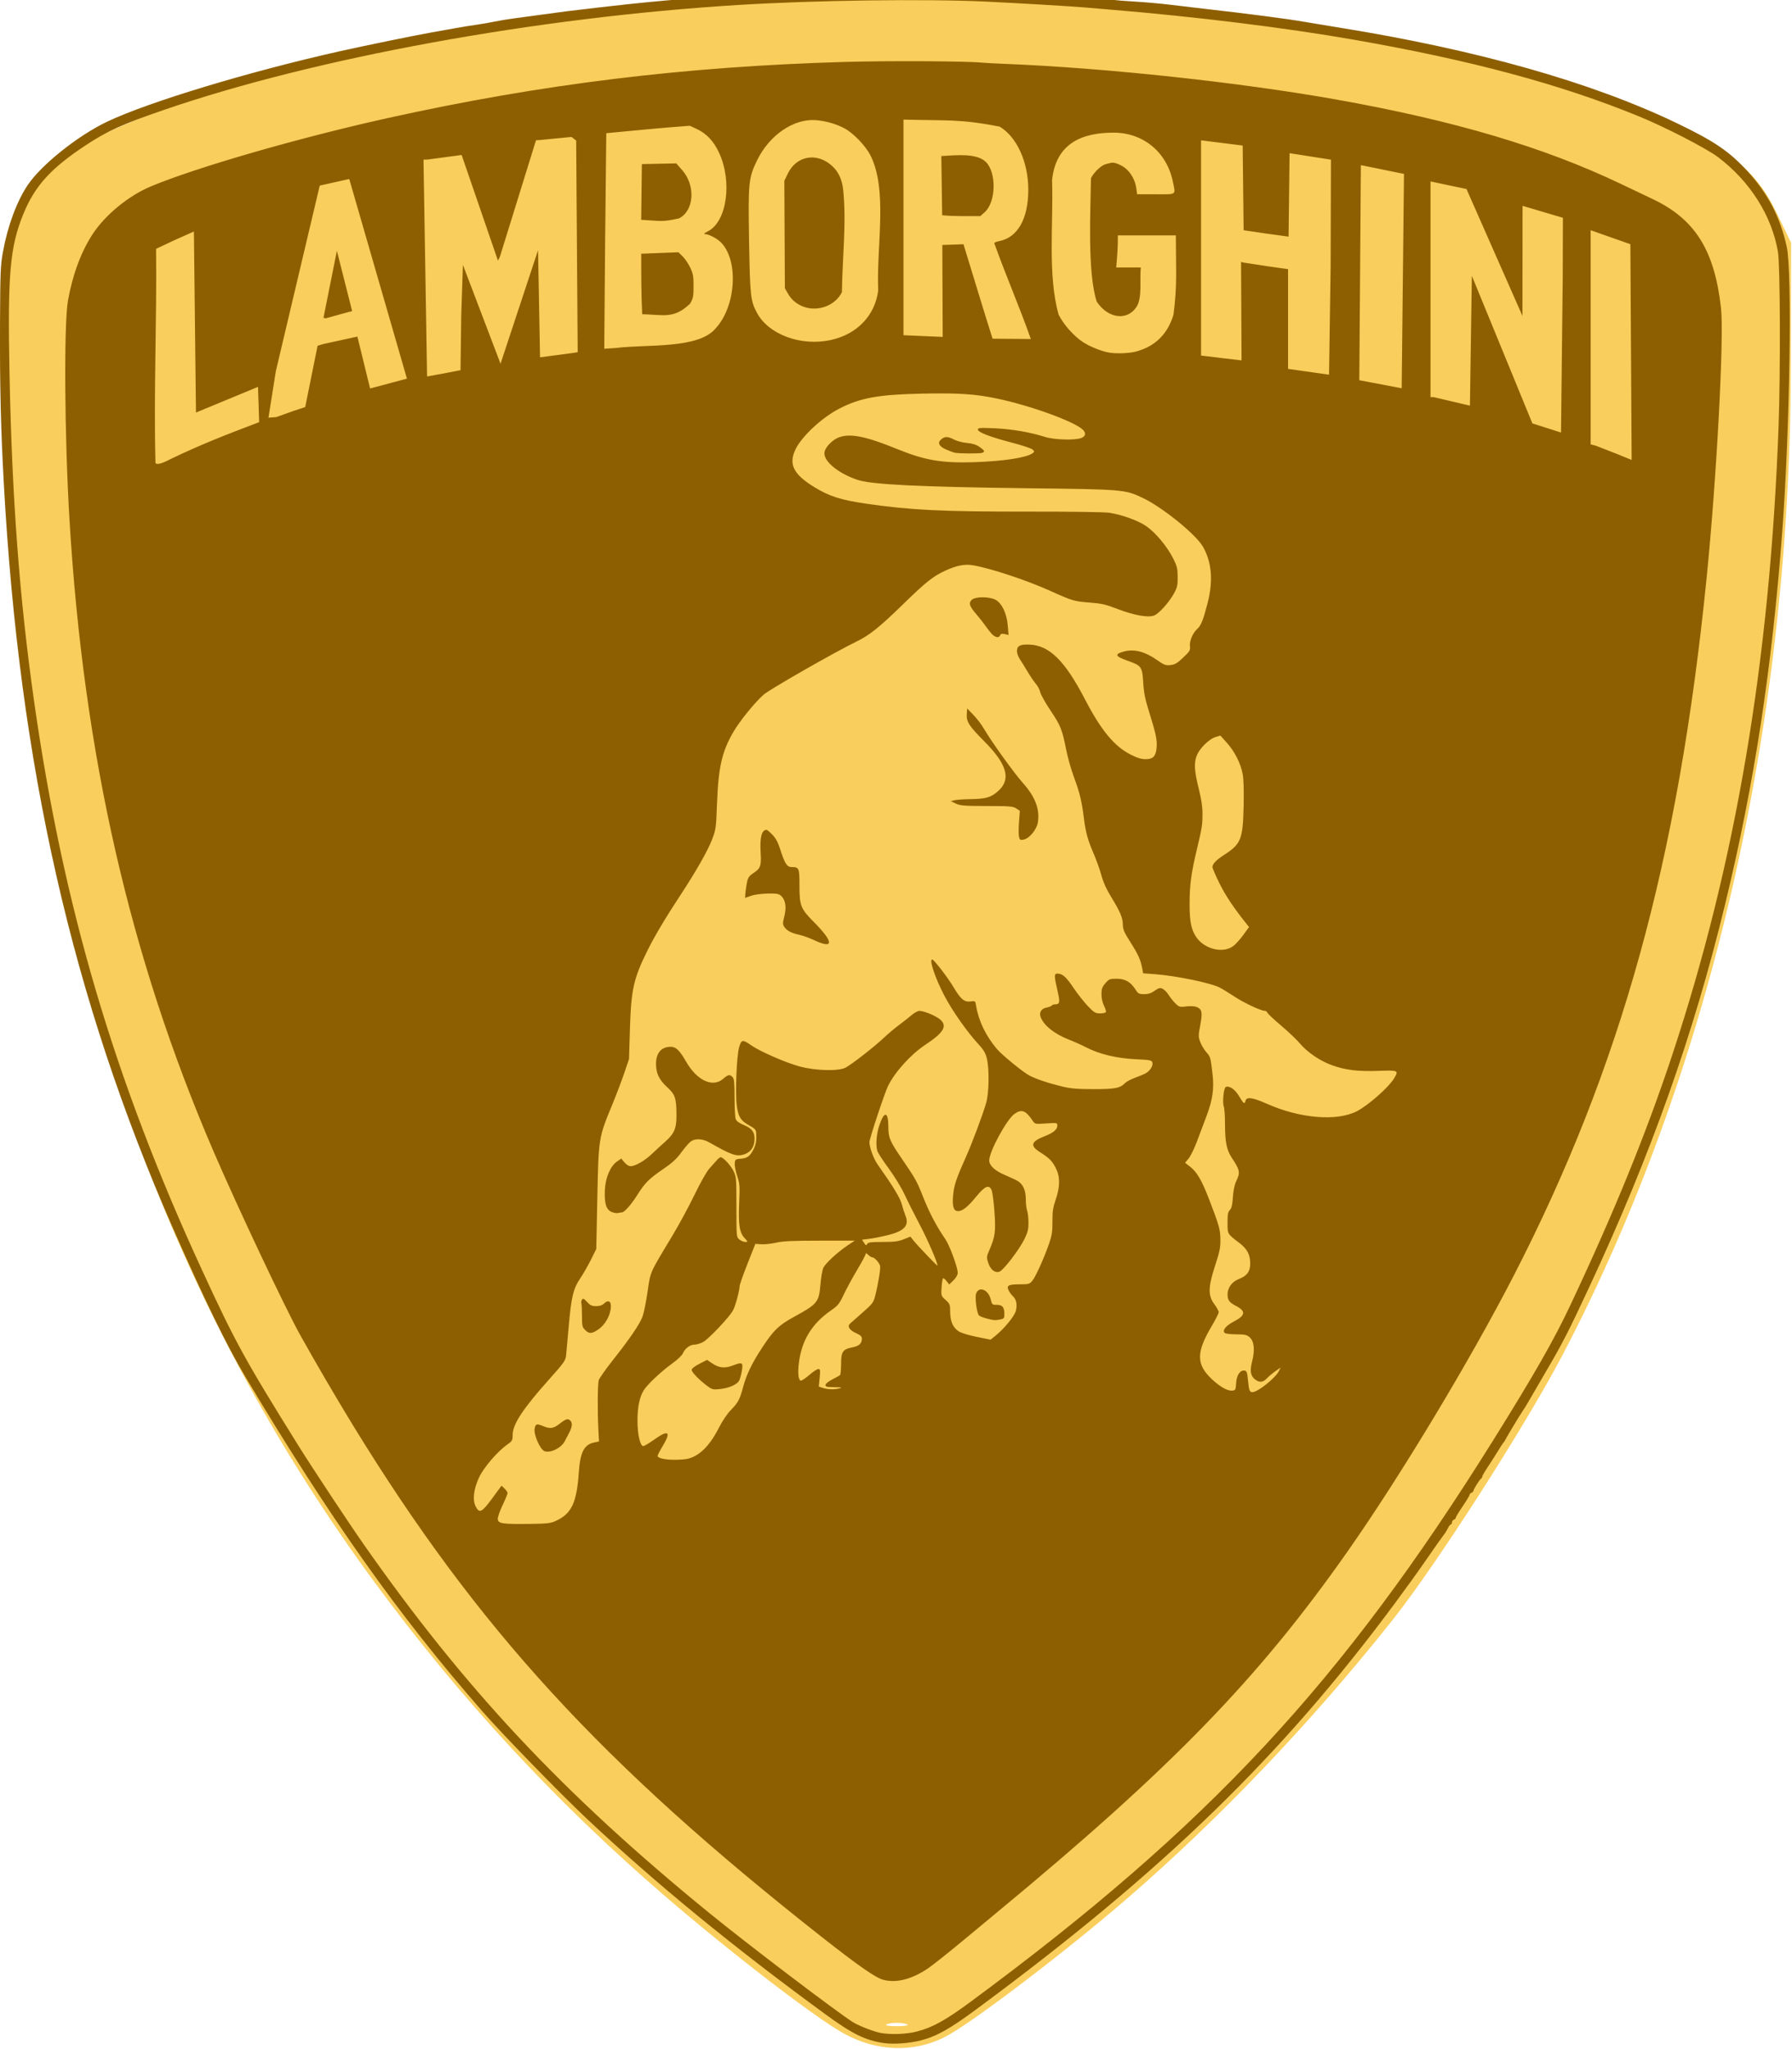 <?xml version="1.0" encoding="UTF-8"?>
<svg version="1.1" viewBox="0 0 350 400" xmlns="http://www.w3.org/2000/svg" xmlns:cc="http://creativecommons.org/ns#" xmlns:dc="http://purl.org/dc/elements/1.1/" xmlns:rdf="http://www.w3.org/1999/02/22-rdf-syntax-ns#">
<g transform="matrix(1.03 0 0 1.03 -5.461 -6.802)">
<path d="m165.14 391.9c-5.506-3.093-21.234-15.186-33.724-25.932-20.731-17.834-38.91-37.476-55.175-59.614-35.003-47.642-56.649-103.07-66.113-169.28-4.516-31.594-6.268-75.724-3.397-85.572 1.817-6.234 5.952-12.039 11.181-15.697 5.652-3.954 23.703-11.074 39.895-15.736 34.312-9.879 72.209-14.611 117.18-14.634 57.329-0.028 104.25 7.624 143.83 23.457 14.132 5.653 19.361 9.706 23.442 18.172l2.681 5.562-0.063 24.331c-0.176 67.617-15.426 133.35-43.239 186.37-7.089 13.514-23.847 39.653-32.139 50.128-15.342 19.384-33.08 37.983-50.68 53.142-11.885 10.237-29.472 23.581-34.347 26.061-5.992 3.049-13.047 2.772-19.332-0.758zm11.895-1.738c-0.92-0.245-2.424-0.245-3.344 0-0.92 0.245-0.167 0.445 1.672 0.445s2.591-0.2 1.672-0.445z" fill="#f9ce5c"/>
<path d="m173.04 393.83c-3.599-0.505-6.034-1.692-11.178-5.447-17.629-12.869-32.198-24.8-45.248-37.056-5.006-4.702-16.002-16-19.865-20.412-15.789-18.032-28.888-36.514-44.927-63.387-3.535-5.923-7.848-14.772-13.738-28.185-19.126-43.56-29.115-87.536-32.062-141.16-0.574-10.438-0.764-18.486-0.715-30.31 0.04-9.777 0.088-10.952 0.555-13.532 0.884-4.884 2.595-9.512 4.67-12.626 2.567-3.853 9.531-9.412 15.108-12.061 7.877-3.741 27.064-9.535 44.352-13.394 4.694-1.048 13.954-2.943 17.095-3.5 0.921-0.163 2.857-0.51 4.304-0.771 1.446-0.261 3.383-0.577 4.304-0.702 0.92-0.125 2.427-0.386 3.347-0.58 0.921-0.194 2.642-0.479 3.825-0.632 1.183-0.153 3.658-0.488 5.499-0.743 1.841-0.255 3.831-0.523 4.423-0.594 5.772-0.692 7.642-0.908 11.476-1.325 19.456-2.114 45.306-3.111 63.957-2.467 8.189 0.283 26.767 1.355 28.238 1.631 0.408 0.077 2.237 0.224 4.065 0.327 1.827 0.104 4.828 0.372 6.67 0.597 1.841 0.225 4.8 0.574 6.575 0.776 8.328 0.946 15.557 1.886 18.649 2.427 1.118 0.195 4.077 0.684 6.575 1.085 26.314 4.226 48.104 10.384 64.316 18.176 7.012 3.371 9.814 5.265 13.222 8.938 3.974 4.284 6.34 8.805 7.583 14.491 1.053 4.817 0.58 34.833-0.85 53.897-1.952 26.017-5.313 47.915-10.87 70.809-6.005 24.738-14.059 47.402-25.769 72.512-3.96 8.491-5.033 10.578-8.319 16.181-1.766 3.011-3.264 5.587-3.33 5.723-0.066 0.137-0.442 0.741-0.837 1.342-0.395 0.602-0.846 1.311-1.004 1.576-0.158 0.265-0.749 1.249-1.315 2.186-0.566 0.937-1.072 1.813-1.124 1.947-0.053 0.134-0.163 0.298-0.244 0.365-0.082 0.067-0.621 0.888-1.198 1.825-0.577 0.937-1.462 2.323-1.967 3.08-0.505 0.757-0.919 1.487-0.919 1.622 0 0.135-0.081 0.282-0.179 0.326-0.245 0.111-1.494 2.085-1.494 2.361 0 0.122-0.161 0.286-0.359 0.362-0.197 0.077-0.359 0.252-0.359 0.388s-0.592 1.117-1.315 2.18-1.315 2.038-1.315 2.167c0 0.129-0.161 0.298-0.359 0.375-0.197 0.077-0.359 0.308-0.359 0.513 0 0.205-0.089 0.373-0.199 0.373s-0.351 0.301-0.538 0.669c-0.187 0.368-0.421 0.779-0.521 0.912-0.805 1.076-1.779 2.451-3.524 4.978-1.709 2.474-3.524 5-5.954 8.283-21.522 29.074-44.03 50.908-79.383 77.008-5.16 3.809-7.579 5.168-10.59 5.947-2.108 0.545-5.097 0.772-6.882 0.522zm6.118-2.207c2.979-0.77 5.453-2.138 10.176-5.623 45.159-33.326 70.391-60.426 99.15-106.49 7.731-12.383 11.478-18.94 14.553-25.462 8.37-17.755 14.396-32.538 19.349-47.47 12.038-36.291 18.536-74.663 20.171-119.11 0.384-10.435 0.312-30.652-0.118-33.161-1.173-6.844-5.301-13.351-11.378-17.937-2.209-1.667-10.045-5.7-15.053-7.747-14.839-6.067-31.809-10.622-54.026-14.502-13.044-2.278-30.079-4.375-46.503-5.726-1.71-0.141-3.7-0.309-4.423-0.375-2.235-0.204-12.738-0.825-18.769-1.11-11.508-0.544-32.376-0.263-46.982 0.634-38.219 2.345-80.155 10.003-108.91 19.888-7.915 2.721-10.73 3.992-14.816 6.686-6.637 4.377-9.665 7.708-11.848 13.038-2.555 6.238-3.011 11.506-2.626 30.337 0.489 23.887 1.889 42.511 4.664 62.049 5.513 38.81 15.173 71.561 31.686 107.43 6.423 13.952 8.271 17.321 18.488 33.701 2.526 4.05 9.398 14.434 12.239 18.496 19.249 27.512 37.884 47.387 65.644 70.013 7.209 5.876 24.358 18.895 27.256 20.693 1.051 0.652 3.817 1.73 5.117 1.995 1.85 0.377 4.987 0.268 6.955-0.241zm-6.429-9.819c-1.459-0.418-4.782-2.738-11.577-8.081-41.732-32.818-65.298-58.508-88.817-96.827-3.148-5.129-7.347-12.308-10.176-17.398-2.823-5.079-11.818-24.132-16.312-34.553-15.932-36.94-24.686-75.271-27.369-119.84-0.943-15.669-1.085-37.131-0.275-41.609 0.891-4.922 2.499-9.226 4.693-12.561 2.393-3.636 6.813-7.25 11.018-9.007 8.639-3.609 28.188-9.245 44.924-12.949 29.112-6.444 56.284-9.775 86.79-10.64 8.392-0.238 22.975-0.158 25.942 0.142 0.526 0.053 2.57 0.162 4.543 0.241 18.88 0.76 44.222 3.486 62.403 6.714 22.442 3.985 39.529 9.043 54.154 16.03 2.301 1.099 4.988 2.379 5.971 2.843 8.089 3.817 11.787 9.71 13.007 20.726 0.601 5.422-0.834 32.25-2.735 51.141-5.388 53.544-16.209 92.653-36.582 132.21-8.225 15.971-21.372 37.799-31.311 51.985-17.046 24.33-33.556 41.329-66.793 68.776-0.672 0.555-3.482 2.886-6.243 5.179-2.761 2.294-5.744 4.666-6.629 5.271-3.117 2.134-6.154 2.909-8.626 2.2zm-61.972-86.983c2.934-1.358 3.906-3.429 4.301-9.165 0.263-3.815 0.999-5.262 2.88-5.662l0.948-0.201-0.12-2.3c-0.179-3.435-0.144-8.536 0.062-9.287 0.1-0.364 1.291-2.061 2.646-3.772 3.214-4.056 5.13-6.865 5.67-8.31 0.239-0.641 0.666-2.745 0.947-4.674 0.575-3.942 0.326-3.377 4.643-10.539 1.282-2.127 3.204-5.672 4.27-7.878 1.162-2.403 2.302-4.407 2.844-4.998 0.497-0.543 1.121-1.241 1.386-1.551 0.265-0.31 0.586-0.564 0.714-0.564 0.489 0 1.914 1.531 2.444 2.626 0.532 1.098 0.554 1.377 0.554 6.824 0 5.674 4.8e-4 5.679 0.564 6.144 0.31 0.256 0.811 0.466 1.112 0.466 0.543 0 0.542-0.01-0.127-0.735-0.977-1.065-1.203-2.528-1.028-6.655 0.137-3.239 0.106-3.666-0.38-5.129-0.291-0.878-0.496-1.952-0.455-2.386 0.071-0.748 0.131-0.793 1.15-0.867 1.214-0.088 1.764-0.496 2.414-1.792 0.457-0.911 0.578-1.649 0.499-3.042-0.038-0.666-0.218-0.872-1.28-1.46-1.634-0.904-2.084-1.589-2.38-3.617-0.342-2.342-0.063-9.586 0.433-11.247 0.437-1.462 0.636-1.488 2.347-0.296 1.67 1.163 6.744 3.357 9.249 4 3.07 0.788 7.245 0.88 8.573 0.19 1.151-0.598 5.432-3.929 7.226-5.622 0.82-0.774 2.137-1.883 2.926-2.465 0.789-0.582 1.857-1.422 2.374-1.867 0.517-0.445 1.185-0.808 1.485-0.808 0.845 0 3.122 0.943 3.915 1.622 1.441 1.234 0.718 2.481-2.783 4.797-2.762 1.828-5.715 5.083-7.079 7.802-0.627 1.252-3.532 10.006-3.532 10.645 0 1.027 0.784 3.16 1.57 4.269 2.877 4.064 4.264 6.344 4.56 7.497 0.178 0.695 0.488 1.662 0.688 2.149 0.775 1.889-0.155 2.936-3.298 3.715-1.212 0.3-2.817 0.62-3.565 0.71l-1.361 0.164 0.385 0.597c0.329 0.512 0.415 0.542 0.596 0.214 0.173-0.315 0.703-0.384 2.94-0.384 2.2 0 2.973-0.098 3.99-0.506l1.261-0.506 0.601 0.761c0.672 0.851 4.546 4.906 4.546 4.758 0-0.613-1.85-4.89-3.318-7.671-1.025-1.94-2.347-4.569-2.939-5.84-0.606-1.301-1.932-3.471-3.033-4.965-1.076-1.459-2.034-2.937-2.13-3.285-0.336-1.226-0.159-3.302 0.426-4.98 0.923-2.649 1.659-2.471 1.666 0.402 5e-3 2.086 0.272 2.718 2.569 6.077 2.636 3.854 2.823 4.193 4.137 7.501 1.114 2.803 2.482 5.378 4.101 7.722 0.799 1.156 2.347 5.356 2.347 6.367 0 0.407-0.293 0.929-0.806 1.435l-0.806 0.795-0.512-0.663c-0.282-0.365-0.587-0.587-0.678-0.495-0.091 0.093-0.209 0.874-0.263 1.736-0.097 1.545-0.085 1.58 0.766 2.347 0.814 0.733 0.864 0.865 0.865 2.255 4.8e-4 1.758 0.517 2.953 1.593 3.684 0.439 0.298 1.872 0.74 3.415 1.053l2.658 0.539 0.942-0.759c1.648-1.328 3.575-3.679 3.841-4.687 0.308-1.165 0.114-2.172-0.533-2.769-0.269-0.248-0.634-0.736-0.811-1.084-0.484-0.952-0.066-1.192 2.071-1.192 1.739 0 1.877-0.04 2.425-0.703 0.636-0.769 2.256-4.383 3.207-7.154 0.486-1.416 0.6-2.199 0.589-4.051-0.011-1.875 0.102-2.634 0.615-4.137 0.85-2.489 0.858-4.346 0.023-5.977-0.703-1.375-1.209-1.884-3.001-3.024-1.957-1.245-1.709-2.027 0.974-3.06 1.535-0.591 2.314-1.247 2.314-1.948 0-0.571-0.013-0.574-2.116-0.435-2.106 0.139-2.118 0.136-2.57-0.532-1.321-1.952-2.077-2.234-3.437-1.282-1.476 1.034-4.788 7.137-4.788 8.824 0 0.98 1.083 1.973 3.052 2.797 1.017 0.426 2.096 0.934 2.398 1.129 0.987 0.638 1.481 1.776 1.482 3.415 4.8e-4 0.828 0.113 1.804 0.249 2.17 0.137 0.365 0.254 1.369 0.26 2.23 0.01 1.273-0.126 1.851-0.727 3.092-0.964 1.992-3.97 5.935-4.758 6.24-0.854 0.331-1.741-0.375-2.17-1.727-0.307-0.969-0.292-1.139 0.209-2.29 1.13-2.598 1.262-3.566 0.993-7.319-0.136-1.903-0.381-3.756-0.543-4.118-0.495-1.105-1.279-0.767-2.939 1.267-1.56 1.911-2.573 2.718-3.417 2.72-0.819 0-1.105-0.825-0.959-2.78 0.146-1.963 0.572-3.287 2.28-7.088 1.289-2.868 3.326-8.283 4.022-10.692 0.533-1.844 0.593-6.472 0.11-8.392-0.259-1.028-0.624-1.645-1.581-2.677-2.156-2.323-4.982-6.347-6.495-9.249-1.732-3.322-2.9-6.813-2.278-6.813 0.325 0 2.98 3.453 4.067 5.289 1.331 2.25 2.026 2.827 3.211 2.666 0.868-0.118 0.894-0.098 1.033 0.768 0.463 2.878 1.818 5.709 3.934 8.22 0.976 1.158 5.029 4.467 6.203 5.065 1.366 0.695 3.603 1.441 6.23 2.075 1.602 0.387 2.857 0.491 5.925 0.492 4.083 0 5.012-0.179 5.981-1.166 0.259-0.264 1.103-0.71 1.874-0.992 0.771-0.282 1.661-0.65 1.977-0.819 0.835-0.446 1.475-1.434 1.317-2.034-0.125-0.474-0.352-0.521-3.165-0.66-3.623-0.178-6.84-0.941-9.315-2.21-0.94-0.482-2.436-1.155-3.324-1.495-2.808-1.076-4.941-2.812-5.434-4.423-0.247-0.807 0.236-1.488 1.182-1.669 0.46-0.088 0.896-0.257 0.968-0.375 0.072-0.119 0.313-0.217 0.535-0.219 1.02-0.01 1.082-0.307 0.551-2.613-0.637-2.76-0.642-3.224-0.038-3.224 0.979 0 1.681 0.61 3.035 2.638 0.77 1.153 2.007 2.728 2.749 3.501 1.204 1.252 1.455 1.404 2.317 1.404 0.532 0 1.031-0.106 1.11-0.235 0.079-0.129-0.077-0.672-0.345-1.207-0.298-0.595-0.487-1.445-0.487-2.19 0-1.015 0.123-1.361 0.742-2.078 0.688-0.797 0.842-0.86 2.116-0.86 1.614 0 2.669 0.594 3.577 2.015 0.527 0.824 0.674 0.905 1.661 0.905 0.782 0 1.337-0.179 1.997-0.645 0.776-0.547 1.003-0.604 1.498-0.374 0.321 0.149 0.845 0.686 1.163 1.192 0.319 0.507 0.907 1.236 1.308 1.621 0.676 0.649 0.821 0.688 2.014 0.536 0.714-0.091 1.565-0.055 1.914 0.08 1.083 0.419 1.211 1 0.753 3.424-0.384 2.034-0.385 2.232-7e-3 3.239 0.221 0.59 0.726 1.442 1.123 1.893 0.811 0.924 0.824 0.968 1.188 4.029 0.347 2.916 0.057 4.98-1.15 8.175-0.52 1.375-1.335 3.543-1.812 4.818-0.477 1.275-1.173 2.691-1.547 3.147l-0.68 0.829 0.977 0.756c1.262 0.977 2.22 2.625 3.575 6.157 1.935 5.042 2.112 5.668 2.142 7.597 0.024 1.543-0.127 2.303-0.981 4.917-1.352 4.139-1.389 5.733-0.173 7.355 0.46 0.614 0.837 1.299 0.837 1.523s-0.591 1.401-1.313 2.616c-2.986 5.022-2.975 7.305 0.047 10.115 1.579 1.469 2.975 2.244 3.854 2.14 0.596-0.07 0.644-0.166 0.714-1.414 0.083-1.501 0.753-2.505 1.591-2.383 0.417 0.061 0.51 0.312 0.648 1.734 0.2 2.058 0.307 2.352 0.86 2.352 0.991 0 4.32-2.642 4.99-3.961l0.362-0.712-1.035 0.729c-0.569 0.401-1.296 1.014-1.615 1.363-0.695 0.76-1.412 0.807-2.239 0.145-0.842-0.674-0.984-1.616-0.519-3.438 0.544-2.127 0.371-3.776-0.471-4.514-0.549-0.481-0.908-0.562-2.481-0.566-1.012 0-1.995-0.104-2.185-0.226-0.643-0.414 0.093-1.399 1.637-2.192 2.241-1.152 2.361-1.966 0.434-2.966-1.278-0.663-1.59-1.088-1.599-2.18-0.011-1.256 0.851-2.435 2.134-2.917 1.534-0.577 2.162-1.429 2.162-2.936 0-1.669-0.568-2.76-2.012-3.865-2.353-1.801-2.292-1.697-2.292-3.876 0-1.577 0.086-2.042 0.442-2.405 0.328-0.334 0.476-0.958 0.575-2.43 0.086-1.277 0.311-2.355 0.634-3.034 0.791-1.663 0.71-2.091-0.838-4.428-0.989-1.492-1.291-3.008-1.291-6.466 0-1.445-0.099-2.892-0.22-3.215-0.31-0.83-0.031-3.591 0.379-3.751 0.696-0.272 1.768 0.484 2.532 1.784 0.841 1.43 1.016 1.55 1.204 0.82 0.2-0.779 1.364-0.605 4.119 0.616 6.242 2.766 13.239 3.33 17.012 1.372 2.152-1.117 6.028-4.536 7.021-6.194 0.927-1.548 0.868-1.577-2.996-1.443-3.912 0.135-6.26-0.156-8.847-1.098-2.195-0.799-4.62-2.452-5.987-4.08-0.604-0.72-2.21-2.248-3.568-3.395-1.358-1.147-2.531-2.249-2.606-2.448-0.075-0.199-0.309-0.363-0.52-0.363-0.732 0-3.966-1.521-5.739-2.698-0.981-0.652-2.226-1.415-2.767-1.696-1.722-0.894-8.269-2.247-12.34-2.549l-2.205-0.164-0.161-0.887c-0.293-1.621-0.778-2.703-2.234-4.991-1.203-1.891-1.444-2.446-1.448-3.34-6e-3 -1.284-0.526-2.51-2.25-5.305-0.86-1.394-1.467-2.741-1.816-4.03-0.288-1.065-0.938-2.893-1.444-4.062-1.154-2.668-1.556-4.133-1.894-6.899-0.375-3.067-0.795-4.787-1.88-7.696-0.518-1.388-1.179-3.728-1.47-5.2-0.755-3.822-1.038-4.527-2.988-7.435-0.959-1.431-1.822-2.971-1.919-3.423-0.097-0.452-0.467-1.161-0.823-1.575-0.356-0.414-1.064-1.454-1.574-2.312-0.51-0.857-1.173-1.93-1.474-2.383-0.301-0.454-0.547-1.125-0.547-1.491 0-1.036 0.572-1.343 2.369-1.272 3.786 0.15 6.714 3.038 10.542 10.401 3.042 5.85 5.54 8.868 8.651 10.452 1.221 0.622 2.009 0.863 2.82 0.863 1.428 0 1.946-0.535 2.101-2.168 0.133-1.407-0.14-2.702-1.439-6.836-0.748-2.379-0.988-3.583-1.105-5.529-0.18-3.009-0.316-3.194-3.027-4.147-2.332-0.82-2.47-1.249-0.559-1.741 1.891-0.487 3.908 0.032 6.122 1.576 1.45 1.011 1.726 1.117 2.645 1.013 0.832-0.095 1.287-0.364 2.403-1.423 1.259-1.195 1.368-1.38 1.279-2.177-0.11-0.979 0.533-2.483 1.397-3.266 0.708-0.642 1.111-1.648 1.937-4.838 1.101-4.252 0.813-7.798-0.871-10.735-1.345-2.346-7.734-7.512-11.445-9.255-3.389-1.591-3.554-1.605-21.906-1.823-20.47-0.243-29.579-0.698-32.224-1.609-3.82-1.315-6.571-3.698-6.166-5.341 0.232-0.939 1.514-2.228 2.661-2.674 2.129-0.827 5.137-0.238 10.983 2.151 5.36 2.191 8.607 2.746 14.81 2.535 5.507-0.188 9.857-0.858 10.976-1.69 0.409-0.305 0.409-0.334-7e-3 -0.713-0.239-0.217-1.994-0.802-3.901-1.298-4.178-1.088-6.455-1.966-6.455-2.488 0-0.327 0.413-0.357 3.168-0.237 3.203 0.14 6.773 0.751 9.544 1.635 1.715 0.547 5.588 0.673 6.858 0.222 0.835-0.296 0.988-0.919 0.377-1.54-1.532-1.559-9.939-4.617-16.399-5.964-4.072-0.849-7.227-1.057-14.017-0.921-8.357 0.167-11.811 0.787-15.806 2.84-3.262 1.676-7.078 5.206-8.279 7.659-1.407 2.873-0.459 4.789 3.592 7.257 2.802 1.707 4.996 2.408 9.683 3.091 8.485 1.238 14.477 1.531 30.962 1.514 8.052-0.01 14.469 0.086 15.302 0.226 2.478 0.414 5.392 1.474 6.908 2.512 1.782 1.22 3.971 3.832 5.115 6.103 0.751 1.492 0.86 1.93 0.873 3.528 0.013 1.572-0.08 2-0.673 3.089-0.923 1.696-2.82 3.825-3.759 4.221-1.119 0.472-3.82-0.01-7.016-1.238-2.22-0.857-3.018-1.04-5.26-1.206-2.912-0.216-3.24-0.314-7.569-2.264-4.423-1.992-11.153-4.214-14.527-4.797-1.609-0.278-3.174 0.037-5.413 1.091-2.262 1.065-3.563 2.112-8.06 6.493-4.238 4.128-6.162 5.667-8.53 6.82-4.302 2.095-16.593 9.121-17.735 10.138-1.678 1.494-4.504 4.979-5.694 7.022-2.179 3.74-2.853 6.682-3.113 13.579-0.177 4.696-0.21 4.937-0.955 6.866-0.832 2.155-3.045 6.035-6.034 10.577-2.809 4.269-4.832 7.669-6.182 10.387-2.659 5.354-3.116 7.405-3.346 14.996l-0.17 5.597-0.867 2.567c-0.477 1.412-1.472 4.04-2.212 5.84-2.743 6.673-2.689 6.332-2.944 18.603l-0.187 9.003-1.003 2.014c-0.551 1.107-1.473 2.713-2.049 3.569-1.325 1.97-1.699 3.551-2.188 9.261-0.207 2.409-0.427 4.835-0.489 5.392-0.1 0.892-0.471 1.411-3.128 4.38-5.066 5.66-7.005 8.608-7.005 10.648 0 1.011-0.075 1.144-1.02 1.805-1.853 1.298-4.463 4.334-5.338 6.21-1.033 2.216-1.277 4.278-0.65 5.509 0.702 1.38 1.17 1.151 3.146-1.541l1.756-2.393 0.575 0.549c0.316 0.302 0.575 0.687 0.575 0.854 0 0.168-0.434 1.216-0.965 2.33-0.534 1.121-0.934 2.297-0.897 2.634 0.091 0.816 0.922 0.94 5.926 0.882 3.537-0.041 4.069-0.102 5.141-0.599zm-2.222-13.198c-0.827-0.329-2.059-3.148-1.857-4.247 0.174-0.942 0.406-1.01 1.651-0.48 1.29 0.549 1.923 0.45 3.129-0.487 1.176-0.914 1.55-1.018 2.001-0.56 0.423 0.431 0.351 1.186-0.218 2.272-0.278 0.53-0.665 1.271-0.86 1.646-0.67 1.284-2.754 2.29-3.846 1.856zm7.711-22.966c-0.531-0.54-0.587-0.795-0.587-2.657 0-1.133-0.053-2.205-0.117-2.384-0.064-0.178-0.012-0.488 0.116-0.689 0.195-0.305 0.353-0.235 0.966 0.426 0.597 0.644 0.916 0.791 1.722 0.791 0.679 0 1.158-0.162 1.53-0.517 0.73-0.698 1.288-0.447 1.265 0.571-0.037 1.645-1.069 3.502-2.453 4.415-1.206 0.796-1.694 0.805-2.441 0.044zm76.087-2.184c-0.633-0.173-1.258-0.425-1.391-0.56-0.413-0.421-0.808-3.388-0.55-4.137 0.504-1.463 2.308-0.787 2.759 1.033 0.261 1.056 0.3 1.091 1.19 1.091 1.058 0 1.415 0.449 1.415 1.778 0 0.743-0.084 0.854-0.747 0.989-0.988 0.201-1.312 0.177-2.674-0.196zm-71.1-20.199c-1.001-0.451-1.353-1.645-1.232-4.175 0.112-2.33 1.05-4.504 2.318-5.374l0.797-0.547 0.596 0.721c0.361 0.437 0.826 0.721 1.181 0.721 0.876 0 2.69-1.048 4.035-2.332 0.657-0.627 1.806-1.683 2.552-2.345 1.691-1.501 2.113-2.507 2.099-5-0.018-3.231-0.241-3.903-1.757-5.287-1.528-1.396-2.12-2.624-2.124-4.405-5e-3 -2.088 1-3.26 2.794-3.26 0.987 0 1.675 0.667 2.92 2.834 2.052 3.571 5.045 4.953 7.015 3.24 0.942-0.819 1.254-0.878 1.785-0.338 0.307 0.312 0.376 1.024 0.376 3.877 0 1.922 0.099 3.76 0.22 4.083 0.15 0.4 0.648 0.765 1.565 1.143 1.632 0.674 2.154 1.493 1.976 3.101-0.144 1.301-0.877 2.168-2.122 2.509-1.337 0.366-2.323 0.01-6.417-2.32-1.237-0.704-2.618-0.791-3.475-0.22-0.322 0.215-1.133 1.143-1.803 2.062-0.949 1.303-1.742 2.03-3.594 3.292-2.604 1.776-3.35 2.533-4.868 4.943-1.086 1.725-2.383 3.18-2.839 3.185-0.154 0-0.496 0.055-0.759 0.118-0.263 0.063-0.821-0.04-1.24-0.229zm38.419-51.504c-0.855-0.403-2.092-0.85-2.75-0.992-1.53-0.331-2.412-0.794-2.871-1.507-0.328-0.509-0.327-0.719 9e-3 -2.054 0.433-1.719 0.211-3.067-0.632-3.839-0.425-0.389-0.841-0.458-2.571-0.424-1.187 0.023-2.509 0.204-3.111 0.426-0.575 0.212-1.073 0.386-1.106 0.386-0.113 0 0.166-2.311 0.387-3.207 0.156-0.633 0.469-1.051 1.065-1.427 1.428-0.898 1.625-1.417 1.47-3.86-0.187-2.934 0.179-4.382 1.111-4.399 0.114 0 0.609 0.407 1.099 0.909 0.62 0.634 1.059 1.432 1.439 2.616 0.932 2.898 1.328 3.528 2.22 3.532 1.43 0.01 1.49 0.15 1.49 3.577 0 3.746 0.231 4.326 2.72 6.828 3.828 3.848 3.84 5.233 0.03 3.436zm38.877-19.551c-0.087-0.355-0.087-1.612 4.8e-4 -2.795l0.159-2.15-0.68-0.453c-0.606-0.404-1.212-0.454-5.591-0.461-4.289-0.01-5.032-0.065-5.867-0.463l-0.956-0.456 0.717-0.177c0.395-0.098 1.739-0.191 2.989-0.207 2.625-0.035 3.651-0.273 4.761-1.107 3.112-2.336 2.484-5.226-2.147-9.883-2.885-2.901-3.39-3.697-3.285-5.172l0.073-1.02 1.195 1.231c0.657 0.677 1.57 1.881 2.028 2.677 1.313 2.278 5.666 8.337 7.302 10.162 2.38 2.655 3.269 4.971 2.883 7.507-0.204 1.343-1.61 3.058-2.677 3.267-0.659 0.129-0.764 0.072-0.904-0.499zm-5.201-38.518c-0.332-0.368-0.852-1.037-1.155-1.486-0.303-0.449-1.062-1.411-1.686-2.137-1.364-1.587-1.552-2.15-0.93-2.783 0.639-0.65 3.343-0.66 4.529-0.017 1.206 0.654 2.126 2.591 2.314 4.872l0.147 1.788-0.724-0.162c-0.538-0.12-0.76-0.065-0.866 0.216-0.219 0.581-0.96 0.449-1.628-0.292zm-7.017-34.302c-0.263-0.065-0.986-0.338-1.606-0.607-1.363-0.59-1.693-1.295-0.908-1.941 0.694-0.572 1.235-0.556 2.447 0.073 0.544 0.283 1.643 0.569 2.441 0.635 1.012 0.085 1.724 0.308 2.349 0.736 0.983 0.674 1.09 0.907 0.518 1.13-0.436 0.17-4.528 0.149-5.24-0.027zm-49.227 190.15c1.645-0.86 3.16-2.641 4.512-5.303 0.668-1.317 1.593-2.692 2.288-3.403 1.406-1.439 1.696-1.986 2.354-4.44 0.62-2.311 1.673-4.482 3.592-7.402 2.172-3.305 3.142-4.243 5.998-5.803 4.504-2.46 4.772-2.789 5.057-6.215 0.111-1.337 0.36-2.742 0.554-3.123 0.447-0.88 2.697-2.958 4.528-4.181l1.412-0.944h-6.625c-5.139 0-6.992 0.085-8.263 0.379-0.901 0.209-2.16 0.345-2.797 0.304l-1.158-0.075-1.489 3.772c-0.819 2.074-1.492 3.984-1.494 4.243-9e-3 0.808-0.763 3.624-1.21 4.517-0.618 1.236-4.676 5.536-5.75 6.094-0.504 0.262-1.229 0.476-1.611 0.476-0.839 0-1.786 0.712-2.176 1.634-0.158 0.375-1.042 1.221-1.978 1.894-2.148 1.544-4.794 4.028-5.461 5.126-0.795 1.309-1.179 3.169-1.183 5.718-3e-3 2.594 0.504 4.85 1.091 4.85 0.197 0 1.124-0.547 2.061-1.217 2.736-1.956 3.293-1.539 1.627 1.217-0.526 0.87-0.956 1.708-0.956 1.862-2.3e-4 0.474 1.694 0.795 3.825 0.725 1.639-0.054 2.269-0.191 3.253-0.705zm2.341-13.269c-1.537-1.143-2.965-2.611-2.965-3.049 0-0.244 0.565-0.69 1.459-1.149l1.459-0.75 0.969 0.652c1.318 0.888 2.405 0.995 3.964 0.391 1.74-0.674 1.933-0.558 1.67 1.008-0.117 0.696-0.343 1.529-0.503 1.852-0.378 0.763-1.92 1.447-3.675 1.628-1.286 0.133-1.475 0.087-2.378-0.585zm25.129 0.438c0.538-0.139 0.279-0.193-1.034-0.215-1.529-0.025-1.741-0.083-1.674-0.455 0.043-0.234 0.635-0.699 1.317-1.034 0.682-0.335 1.328-0.7 1.435-0.812s0.195-1.067 0.195-2.122c0-2.297 0.331-2.779 2.142-3.124 1.25-0.238 1.803-0.741 1.803-1.643 0-0.417-0.256-0.666-1.056-1.026-1.317-0.593-1.771-1.319-1.162-1.859 0.233-0.207 1.313-1.157 2.4-2.111 1.75-1.536 2.014-1.877 2.3-2.975 0.623-2.392 1.116-5.426 0.955-5.886-0.228-0.652-1.07-1.559-1.448-1.559-0.174 0-0.532-0.219-0.795-0.487-0.319-0.325-0.478-0.379-0.478-0.162 0 0.178-0.715 1.52-1.589 2.981s-2.021 3.567-2.548 4.681c-0.857 1.807-1.117 2.133-2.416 3.029-3.635 2.508-5.582 5.687-6.112 9.981-0.248 2.009-0.087 3.336 0.404 3.336 0.192 0 0.916-0.493 1.608-1.095 0.693-0.602 1.447-1.095 1.676-1.095 0.372 0 0.399 0.18 0.253 1.662l-0.164 1.662 0.797 0.26c0.93 0.303 2.174 0.329 3.188 0.066zm74.656-83.856c0.451-0.35 1.297-1.296 1.88-2.102l1.059-1.465-0.603-0.757c-2.392-3.003-3.881-5.245-5.024-7.564-0.728-1.476-1.319-2.848-1.315-3.048 0.013-0.591 0.743-1.353 2.179-2.275 3.245-2.084 3.598-2.959 3.739-9.264 0.066-2.967 3e-3 -5.13-0.179-6.083-0.388-2.04-1.504-4.248-2.983-5.904l-1.245-1.395-0.936 0.288c-1.145 0.352-2.888 2.027-3.478 3.342-0.624 1.392-0.55 3.027 0.287 6.341 0.5 1.98 0.734 3.492 0.736 4.747 3e-3 2.193-0.087 2.764-1.112 7.039-1.036 4.324-1.344 6.688-1.338 10.289 5e-3 3.196 0.321 4.753 1.239 6.117 1.585 2.354 5.145 3.204 7.092 1.693zm-201.73-92.175c5.983-2.89 10.963-4.801 16.965-7.073l-0.219-6.691-11.764 4.867-0.389-34.314-3.677 1.643-3.498 1.646c0.162 13.518-0.464 27.061-0.116 40.575 0.188 0.394 1.221 0.144 2.697-0.653zm276.98-40.805-7.531-2.647v40.578l1.016 0.274 3.766 1.467 2.989 1.215zm-12.825 6.334 0.033-11.338-7.651-2.265-0.018 20.866-10.614-24.053-6.822-1.436v40.88h0.612l6.862 1.61 0.365-24.604 11.478 27.969 5.43 1.733 0.325-29.36zm-243.92 26.429 3.07-1.1 2.394-0.795 2.345-11.619 1.097-0.329 6.453-1.409 2.407 9.836 6.989-1.863-10.942-37.838-5.594 1.248-8.328 35.186-1.394 8.805 1.503-0.121zm8.927-18.812 2.545-12.704 2.89 11.435-0.984 0.257-4.033 1.113-0.418-0.101zm204.89-27.272-8.175-1.663-0.298 40.765 8.038 1.522zm-182.03 37.806 3.128-0.608 0.133-10.281 0.323-9.672 7.131 18.732 7.114-21.518 0.378 20.303 6.409-0.847 0.73-0.128-0.289-40.109-0.888-0.682-6.022 0.586-0.706 0.041-6.86 22.117-0.356 0.701-6.885-20.027-6.494 0.871-0.738 0.01 0.677 41.095 3.214-0.58zm168.12-20.151 0.061-20.354-7.846-1.227-0.19 15.816-4.4-0.605-4.124-0.608-0.179-16.054-7.89-0.984v20.395 20.395l7.676 0.916-0.094-18.66 0.572 0.135 4.458 0.682 3.885 0.547v18.902l7.771 1.102 0.3-20.401zm-36.924 16.015c3.632-0.963 5.995-3.273 7.124-6.966 0.743-5.824 0.45-8.24 0.45-15.056h-10.998c0.034 2.102-0.138 4.02-0.309 6.083h4.66c-0.224 2.354 0.299 5.749-0.803 7.463-1.767 2.716-5.421 2.236-7.555-0.992-1.817-5.57-1.16-17.68-1.088-23.405 0.637-1.211 2.001-2.473 2.888-2.67 0.359-0.08 0.78-0.185 0.934-0.232 0.565-0.174 2.025 0.416 2.848 1.152 1.037 0.926 1.734 2.271 1.929 3.72l0.148 1.096h3.554c4.06 0 3.769 0.223 3.21-2.463-1.155-5.544-5.621-9.217-11.208-9.217-5.515 0-10.95 1.675-11.683 9.034 0.28 8.023-0.877 17.954 1.241 25.448 0.906 1.845 2.87 4.064 4.61 5.208 1.291 0.85 3.537 1.754 4.951 1.995 1.388 0.236 3.82 0.143 5.098-0.196zm-79.654-4.442c3.822-4.158 4.354-12.771 1.001-16.218-0.751-0.772-2.325-1.592-3.074-1.601-0.31 0-0.111-0.19 0.564-0.53 3.61-1.818 4.679-9.408 2.104-14.928-1.001-2.145-2.373-3.604-4.182-4.447l-1.346-0.627c-5.288 0.372-10.563 0.914-15.841 1.407l-0.219 20.449-0.166 20.404 2.251-0.149c5.821-0.733 15.671 0.254 18.909-3.759zm-13.967-2.635c-0.188-3.821-0.179-7.643-0.179-11.467 2.351-0.092 4.702-0.185 7.053-0.277l0.787 0.769c0.433 0.423 1.079 1.372 1.435 2.11 0.558 1.157 0.647 1.643 0.647 3.531 0 1.958-0.07 2.312-0.667 3.344-3.074 2.898-4.862 2.105-9.076 1.989zm1.191-17.802-1.379-0.088c0.043-3.52 0.086-7.04 0.129-10.56l6.519-0.136 1.105 1.251c2.596 2.939 2.305 7.693-0.562 9.165-2.952 0.671-3.48 0.513-5.812 0.368zm34.562 22.694c4.988-1.076 8.419-4.664 9.004-9.417-0.37-8.287 1.876-19.019-1.497-25.629-0.911-1.77-3.193-4.147-4.844-5.043-1.584-0.86-3.679-1.46-5.549-1.588-4.181-0.286-8.766 2.864-11.069 7.604-1.638 3.371-1.723 4.221-1.529 15.326 0.182 10.433 0.278 11.313 1.488 13.575 2.211 4.134 8.327 6.394 13.997 5.172zm-5.117-6.304c-1.318-0.479-2.299-1.29-2.97-2.455l-0.608-1.056-0.101-20.364 0.66-1.368c1.669-3.458 5.64-4.085 8.506-1.342 1.089 1.042 1.721 2.379 1.959 4.146 0.726 6.259-0.163 13.712-0.201 19.654-1.216 2.525-4.496 3.786-7.245 2.786zm43.064 6.112c-2.283-6.444-4.481-11.365-6.934-18.158 0-0.119 0.398-0.293 0.885-0.386 3.544-0.677 5.56-4.205 5.565-9.74 4e-3 -5.245-2.161-10.02-5.429-11.968-7.668-1.492-9.908-1.101-18.236-1.333v40.864l7.434 0.32c-0.023-5.807-0.046-11.613-0.069-17.42l4.012-0.14c2.022 6.545 3.642 12.008 5.515 17.902l7.257 0.057zm-16.816-23.458-0.159-11.216c2.842-0.167 6.661-0.586 8.424 1.091 2.079 2.026 1.962 7.615-0.199 9.546l-0.83 0.741c-2.403-0.021-4.868 0.076-7.236-0.162z" fill="#8e5f00"/>
</g>
</svg>
